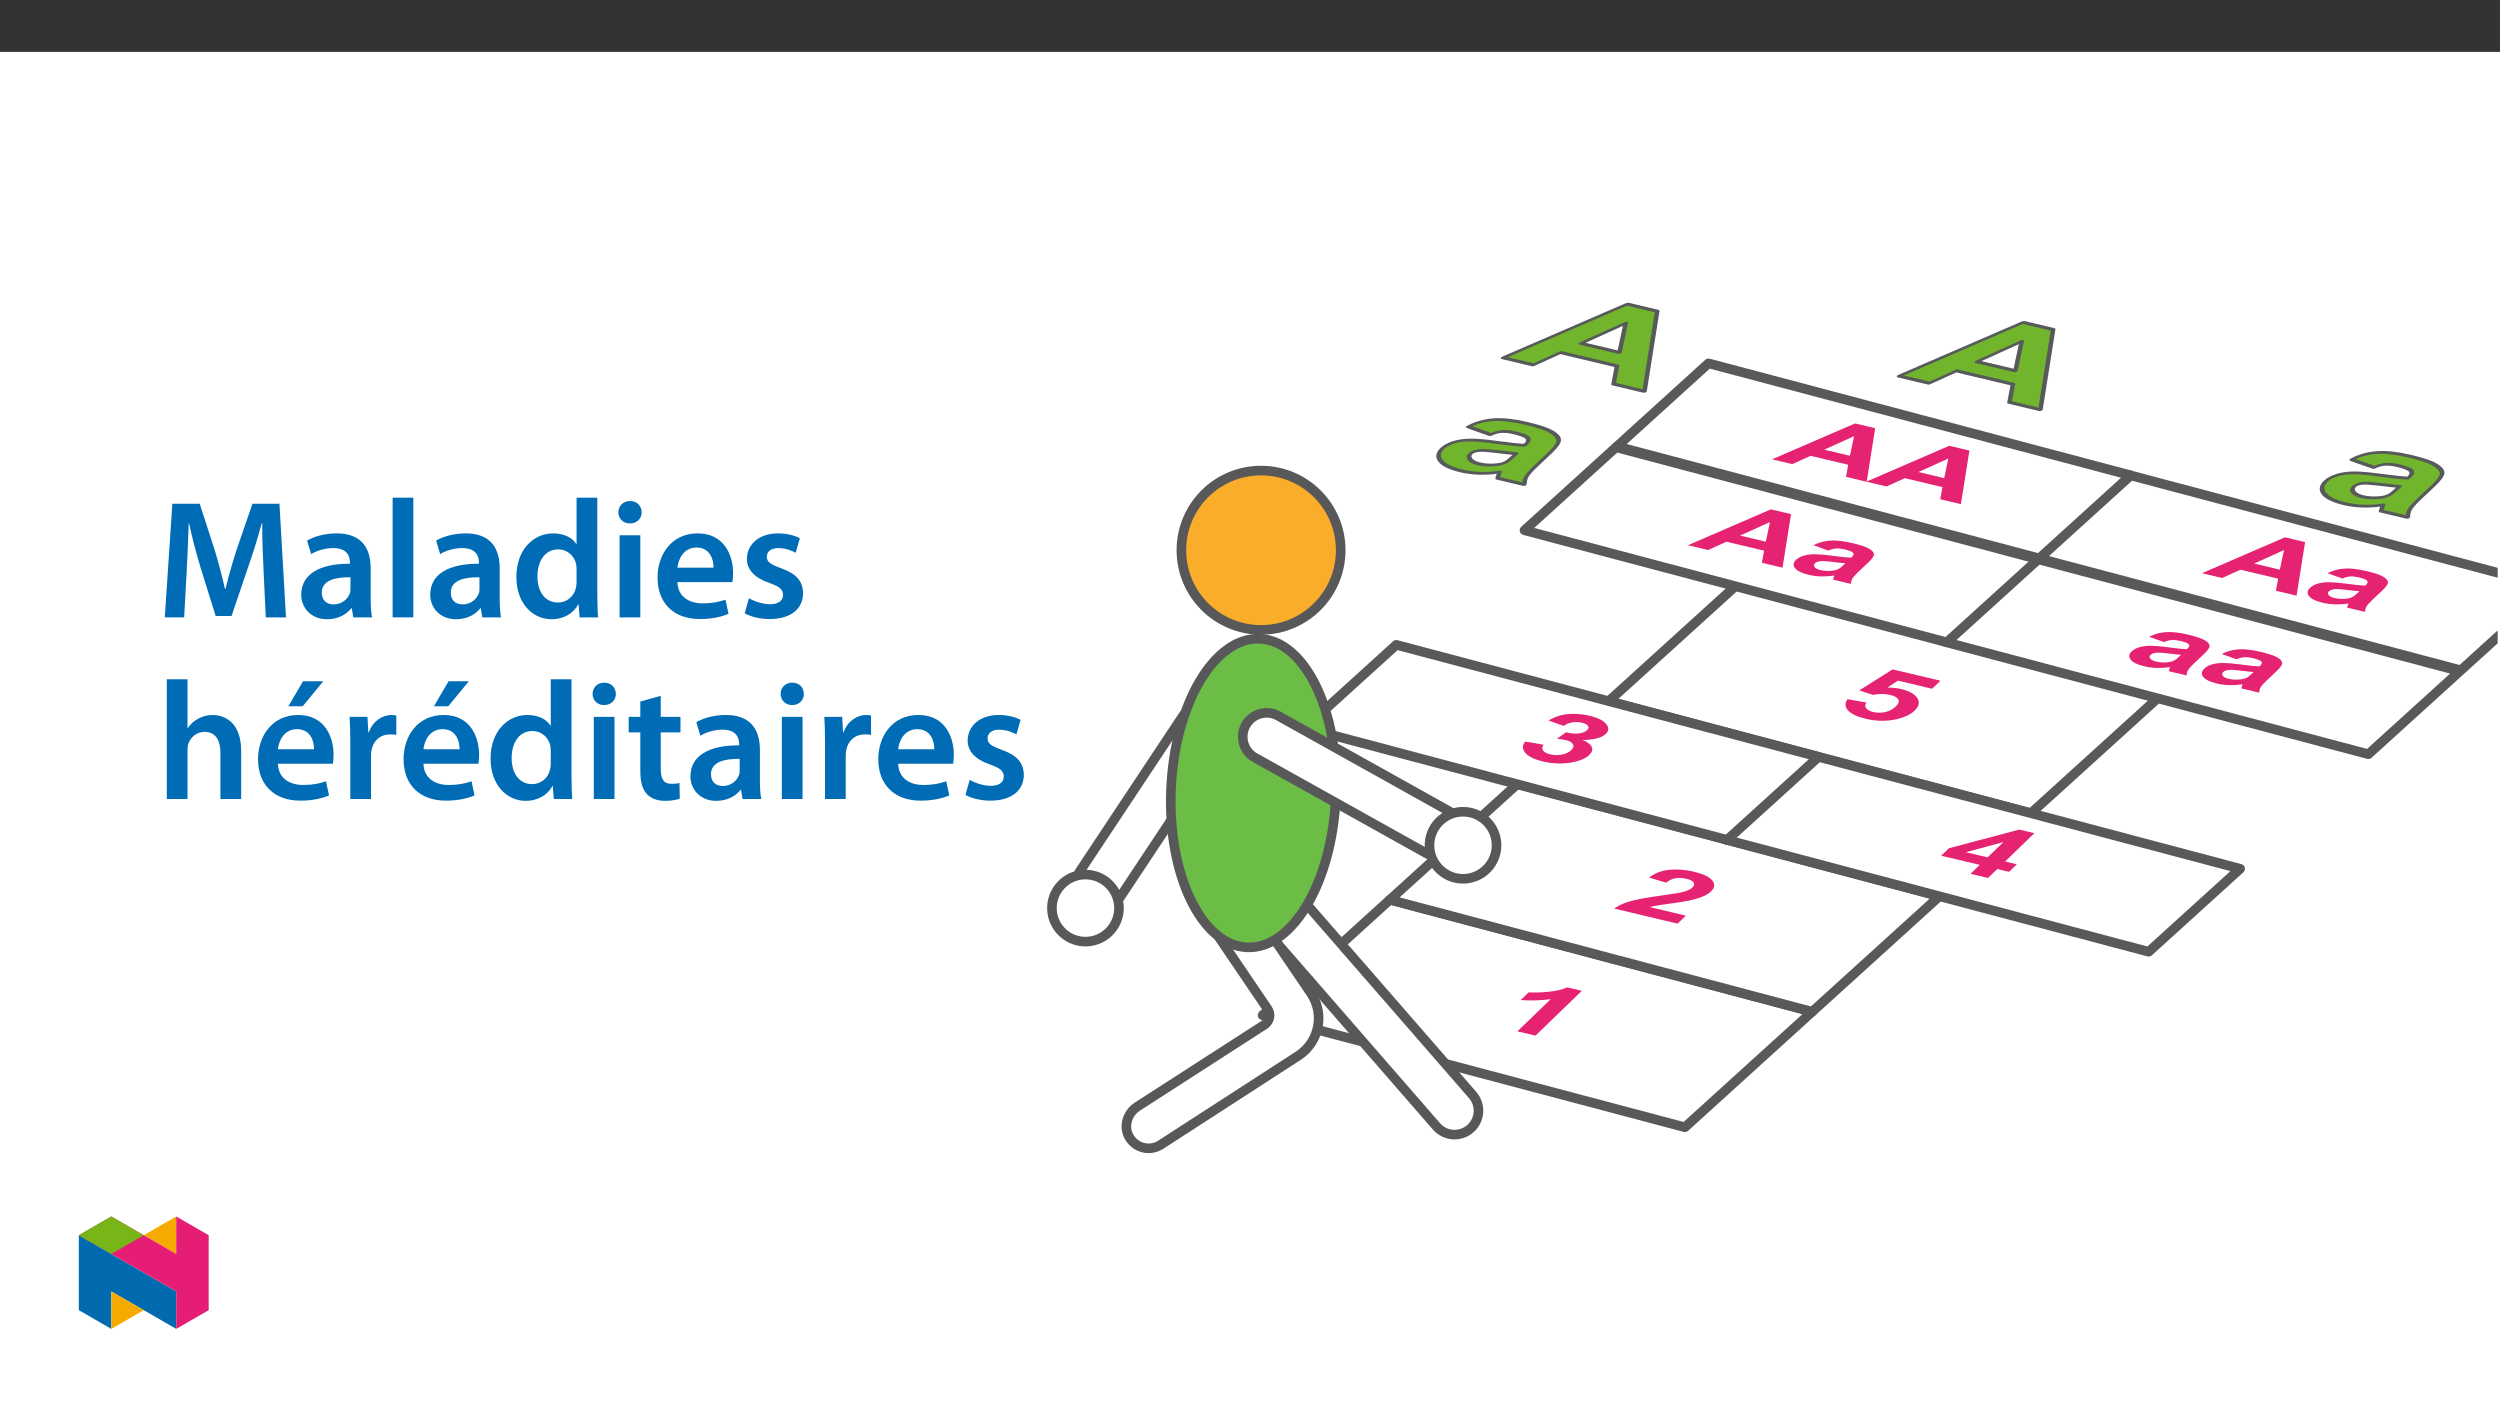 ﻿<?xml version="1.0" encoding="utf-8"?>
<svg xmlns="http://www.w3.org/2000/svg" xmlns:xlink="http://www.w3.org/1999/xlink" viewBox="0 0 960 540" version="1.1">
  <rect x="0" y="0" width="960" height="540" fill="#333333" stroke="none"/>
  <defs>
    <g>
      <symbol overflow="visible" id="glyph0-0">
        <path style="stroke:none;" d="M 6.328 1.5 L 21.812 -13.453 L 47.109 -7.453 L 31.625 7.5 Z M 7.5 1.312 L 31.219 6.938 L 45.938 -7.266 L 22.219 -12.891 Z M 7.5 1.312 " />
      </symbol>
      <symbol overflow="visible" id="glyph0-1">
        <path style="stroke:none;" d="M 19.922 4.719 L 12.969 3.078 L 25.797 -9.297 C 22.098 -8.773 18.25 -8.656 14.25 -8.938 L 17.328 -11.906 C 19.422 -11.758 21.938 -11.828 24.875 -12.109 C 27.82 -12.391 30.227 -12.957 32.094 -13.812 L 37.734 -12.484 Z M 19.922 4.719 " />
      </symbol>
      <symbol overflow="visible" id="glyph0-2">
        <path style="stroke:none;" d="M 28.781 3.016 L 25.609 6.078 L 1.266 0.297 C 2.723 -0.797 4.645 -1.703 7.031 -2.422 C 9.414 -3.141 13.438 -3.891 19.094 -4.672 C 23.633 -5.305 26.516 -5.785 27.734 -6.109 C 29.398 -6.555 30.578 -7.109 31.266 -7.766 C 32.016 -8.504 32.176 -9.164 31.75 -9.75 C 31.332 -10.344 30.395 -10.812 28.938 -11.156 C 27.488 -11.5 26.125 -11.566 24.844 -11.359 C 23.562 -11.148 22.352 -10.582 21.219 -9.656 L 14.641 -11.625 C 16.922 -13.344 19.555 -14.336 22.547 -14.609 C 25.535 -14.879 28.66 -14.629 31.922 -13.859 C 35.492 -13.004 37.832 -11.879 38.938 -10.484 C 40.039 -9.086 39.891 -7.707 38.484 -6.344 C 37.691 -5.582 36.641 -4.922 35.328 -4.359 C 34.016 -3.797 32.328 -3.289 30.266 -2.844 C 28.898 -2.531 26.629 -2.156 23.453 -1.719 C 20.273 -1.289 18.234 -0.988 17.328 -0.812 C 16.43 -0.645 15.648 -0.461 14.984 -0.266 Z M 28.781 3.016 " />
      </symbol>
      <symbol overflow="visible" id="glyph0-3">
        <path style="stroke:none;" d="M 6.625 -4.094 L 13.719 -2.875 C 13.094 -2.02 13.031 -1.266 13.531 -0.609 C 14.039 0.035 14.961 0.516 16.297 0.828 C 17.734 1.172 19.203 1.203 20.703 0.922 C 22.211 0.641 23.422 0.062 24.328 -0.812 C 25.18 -1.633 25.391 -2.398 24.953 -3.109 C 24.516 -3.816 23.613 -4.328 22.25 -4.641 C 21.363 -4.859 20.223 -5.031 18.828 -5.156 L 22.359 -7.656 C 24.203 -7.176 25.828 -7.023 27.234 -7.203 C 28.648 -7.379 29.711 -7.805 30.422 -8.484 C 31.016 -9.055 31.129 -9.598 30.766 -10.109 C 30.398 -10.629 29.617 -11.035 28.422 -11.328 C 27.234 -11.609 26.016 -11.648 24.766 -11.453 C 23.523 -11.266 22.422 -10.816 21.453 -10.109 L 15.609 -12.141 C 17.117 -13.066 18.645 -13.734 20.188 -14.141 C 21.727 -14.555 23.484 -14.75 25.453 -14.719 C 27.422 -14.695 29.406 -14.453 31.406 -13.984 C 34.812 -13.172 37.008 -12.004 38 -10.484 C 38.844 -9.254 38.711 -8.102 37.609 -7.031 C 36.047 -5.531 33.062 -4.742 28.656 -4.672 C 30.52 -3.961 31.691 -3.094 32.172 -2.062 C 32.66 -1.039 32.367 -0.016 31.297 1.016 C 29.734 2.516 27.238 3.52 23.812 4.031 C 20.395 4.539 16.953 4.391 13.484 3.578 C 10.211 2.797 7.961 1.703 6.734 0.297 C 5.504 -1.109 5.469 -2.57 6.625 -4.094 Z M 6.625 -4.094 " />
      </symbol>
      <symbol overflow="visible" id="glyph0-4">
        <path style="stroke:none;" d="M 15.766 3.734 L 19.328 0.297 L 4.5 -3.219 L 7.484 -6.094 L 34.453 -13.25 L 40.297 -11.875 L 29.047 -1 L 33.547 0.078 L 30.547 2.969 L 26.047 1.891 L 22.484 5.328 Z M 22.328 -2.594 L 28.391 -8.453 L 14 -4.562 Z M 22.328 -2.594 " />
      </symbol>
      <symbol overflow="visible" id="glyph0-5">
        <path style="stroke:none;" d="M 6.812 -3.875 L 14.094 -2.578 C 13.508 -1.785 13.477 -1.055 14 -0.391 C 14.531 0.273 15.43 0.758 16.703 1.062 C 18.148 1.406 19.664 1.414 21.25 1.094 C 22.832 0.77 24.203 0.051 25.359 -1.062 C 26.453 -2.113 26.77 -3.02 26.312 -3.781 C 25.863 -4.551 24.836 -5.125 23.234 -5.5 C 21.242 -5.977 19.023 -5.988 16.578 -5.531 L 11.359 -7.25 L 24.141 -15.312 L 42.516 -10.953 L 39.328 -7.875 L 26.219 -10.984 L 22.125 -8.344 C 24.062 -8.332 25.832 -8.141 27.438 -7.766 C 30.52 -7.035 32.582 -5.883 33.625 -4.312 C 34.676 -2.75 34.32 -1.125 32.562 0.562 C 31.102 1.969 28.938 3.023 26.062 3.734 C 22.133 4.68 18.078 4.66 13.891 3.672 C 10.555 2.879 8.273 1.805 7.047 0.453 C 5.828 -0.891 5.75 -2.332 6.812 -3.875 Z M 6.812 -3.875 " />
      </symbol>
      <symbol overflow="visible" id="glyph0-6">
        <path style="stroke:none;" d="M 36.328 8.625 L 28.391 6.734 L 29.25 2.094 L 14.781 -1.344 L 7.75 1.844 L 0 0 L 31.859 -13.781 L 39.594 -11.938 Z M 29.906 -1.359 L 31.5 -8.891 L 20.031 -3.703 Z M 29.906 -1.359 " />
      </symbol>
      <symbol overflow="visible" id="glyph0-7">
        <path style="stroke:none;" d="M 17.75 -6.531 L 12.031 -8.578 C 13.969 -9.598 16.098 -10.191 18.422 -10.359 C 20.742 -10.523 23.609 -10.203 27.016 -9.391 C 30.117 -8.66 32.25 -7.941 33.406 -7.234 C 34.57 -6.535 35.188 -5.844 35.25 -5.156 C 35.312 -4.477 34.609 -3.43 33.141 -2.016 L 29.078 1.812 C 27.953 2.906 27.234 3.734 26.922 4.297 C 26.609 4.867 26.445 5.523 26.438 6.266 L 19.562 4.641 C 19.602 4.379 19.711 4.004 19.891 3.516 C 19.992 3.285 20.051 3.133 20.062 3.062 C 18.312 3.32 16.613 3.43 14.969 3.391 C 13.332 3.348 11.75 3.145 10.219 2.781 C 7.52 2.133 5.754 1.273 4.922 0.203 C 4.098 -0.859 4.234 -1.914 5.328 -2.969 C 6.047 -3.664 7.039 -4.203 8.312 -4.578 C 9.582 -4.953 11.008 -5.133 12.594 -5.125 C 14.176 -5.125 16.289 -4.945 18.938 -4.594 C 22.469 -4.113 24.988 -3.848 26.5 -3.797 L 26.828 -4.125 C 27.484 -4.758 27.617 -5.285 27.234 -5.703 C 26.848 -6.129 25.742 -6.562 23.922 -7 C 22.691 -7.289 21.609 -7.398 20.672 -7.328 C 19.742 -7.266 18.77 -7 17.75 -6.531 Z M 24.281 -1.656 C 23.238 -1.727 21.656 -1.895 19.531 -2.156 C 17.406 -2.426 15.953 -2.539 15.172 -2.5 C 13.93 -2.395 13.07 -2.109 12.594 -1.641 C 12.125 -1.191 12.078 -0.711 12.453 -0.203 C 12.836 0.305 13.594 0.691 14.719 0.953 C 15.957 1.254 17.348 1.348 18.891 1.234 C 20.035 1.129 20.957 0.895 21.656 0.531 C 22.145 0.289 22.789 -0.219 23.594 -1 Z M 24.281 -1.656 " />
      </symbol>
      <symbol overflow="visible" id="glyph1-0">
        <path style="stroke:none;" d="M 9.484 2.25 L 32.453 -19.922 L 70.406 -10.922 L 47.438 11.25 Z M 11.25 1.984 L 46.828 10.422 L 68.641 -10.656 L 33.062 -19.094 Z M 11.25 1.984 " />
      </symbol>
      <symbol overflow="visible" id="glyph1-1">
        <path style="stroke:none;" d="M 26.484 -9.641 L 17.859 -12.703 C 20.742 -14.211 23.926 -15.086 27.406 -15.328 C 30.895 -15.566 35.195 -15.082 40.312 -13.875 C 44.957 -12.77 48.148 -11.688 49.891 -10.625 C 51.641 -9.57 52.566 -8.539 52.672 -7.531 C 52.773 -6.531 51.734 -4.973 49.547 -2.859 L 43.547 2.797 C 41.867 4.41 40.797 5.641 40.328 6.484 C 39.867 7.336 39.645 8.312 39.656 9.406 L 29.359 6.969 C 29.422 6.57 29.586 6.008 29.859 5.281 C 29.973 4.945 30.035 4.727 30.047 4.625 C 27.441 5.008 24.914 5.16 22.469 5.078 C 20.031 5.004 17.66 4.695 15.359 4.156 C 11.316 3.188 8.656 1.91 7.375 0.328 C 6.102 -1.242 6.281 -2.816 7.906 -4.391 C 8.988 -5.43 10.484 -6.227 12.391 -6.781 C 14.297 -7.332 16.426 -7.598 18.781 -7.578 C 21.145 -7.566 24.301 -7.297 28.25 -6.766 C 33.551 -6.047 37.336 -5.645 39.609 -5.562 L 40.109 -6.047 C 41.078 -6.984 41.27 -7.766 40.688 -8.391 C 40.113 -9.023 38.453 -9.664 35.703 -10.312 C 33.848 -10.75 32.227 -10.922 30.844 -10.828 C 29.457 -10.734 28.004 -10.336 26.484 -9.641 Z M 36.312 -2.391 C 34.758 -2.492 32.391 -2.742 29.203 -3.141 C 26.023 -3.547 23.844 -3.719 22.656 -3.656 C 20.832 -3.52 19.566 -3.109 18.859 -2.422 C 18.141 -1.734 18.066 -1.008 18.641 -0.25 C 19.211 0.5 20.336 1.07 22.016 1.469 C 23.891 1.914 25.984 2.055 28.297 1.891 C 30.016 1.742 31.395 1.398 32.438 0.859 C 33.145 0.504 34.102 -0.254 35.312 -1.422 Z M 36.312 -2.391 " />
      </symbol>
      <symbol overflow="visible" id="glyph1-2">
        <path style="stroke:none;" d="M 54.516 12.938 L 42.578 10.094 L 43.812 3.203 L 22.078 -1.938 L 11.625 2.766 L 0 0 L 47.469 -20.375 L 59.078 -17.625 Z M 44.719 -1.906 L 47 -13.109 L 29.891 -5.422 Z M 44.719 -1.906 " />
      </symbol>
      <symbol overflow="visible" id="glyph2-0">
        <path style="stroke:none;" d="M 0 0 L 32.375 0 L 32.375 -45.328 L 0 -45.328 Z M 16.188 -25.578 L 5.188 -42.094 L 27.188 -42.094 Z M 18.125 -22.656 L 29.141 -39.172 L 29.141 -6.156 Z M 5.188 -3.234 L 16.188 -19.75 L 27.188 -3.234 Z M 3.234 -39.172 L 14.25 -22.656 L 3.234 -6.156 Z M 3.234 -39.172 " />
      </symbol>
      <symbol overflow="visible" id="glyph2-1">
        <path style="stroke:none;" d="M 42.281 0 L 50.047 0 L 47.531 -43.641 L 37.172 -43.641 L 31.141 -26.156 C 29.469 -21.047 27.969 -15.672 26.812 -10.938 L 26.609 -10.938 C 25.516 -15.797 24.156 -20.984 22.594 -26.094 L 16.906 -43.641 L 6.406 -43.641 L 3.5 0 L 10.938 0 L 11.906 -17.547 C 12.234 -23.5 12.5 -30.438 12.688 -36.125 L 12.828 -36.125 C 13.984 -30.688 15.547 -24.734 17.219 -19.172 L 23.047 -0.516 L 29.141 -0.516 L 35.547 -19.422 C 37.484 -24.922 39.297 -30.828 40.734 -36.125 L 40.922 -36.125 C 40.859 -30.234 41.188 -23.438 41.438 -17.812 Z M 42.281 0 " />
      </symbol>
      <symbol overflow="visible" id="glyph2-2">
        <path style="stroke:none;" d="M 28.75 -18.906 C 28.75 -25.828 25.828 -32.25 15.734 -32.25 C 10.75 -32.25 6.672 -30.891 4.344 -29.469 L 5.891 -24.281 C 8.031 -25.641 11.266 -26.609 14.375 -26.609 C 19.938 -26.609 20.781 -23.188 20.781 -21.109 L 20.781 -20.594 C 9.125 -20.656 2.078 -16.578 2.078 -8.672 C 2.078 -3.891 5.641 0.719 11.984 0.719 C 16.125 0.719 19.422 -1.031 21.297 -3.5 L 21.5 -3.5 L 22.078 0 L 29.266 0 C 28.875 -1.938 28.75 -4.734 28.75 -7.578 Z M 20.984 -11.078 C 20.984 -10.484 20.984 -9.906 20.781 -9.328 C 20 -7.062 17.734 -4.984 14.5 -4.984 C 11.984 -4.984 9.969 -6.406 9.969 -9.516 C 9.969 -14.312 15.344 -15.469 20.984 -15.406 Z M 20.984 -11.078 " />
      </symbol>
      <symbol overflow="visible" id="glyph2-3">
        <path style="stroke:none;" d="M 4.281 0 L 12.234 0 L 12.234 -45.969 L 4.281 -45.969 Z M 4.281 0 " />
      </symbol>
      <symbol overflow="visible" id="glyph2-4">
        <path style="stroke:none;" d="M 25.375 -45.969 L 25.375 -28.172 L 25.25 -28.172 C 23.828 -30.5 20.719 -32.25 16.375 -32.25 C 8.812 -32.25 2.203 -25.969 2.266 -15.406 C 2.266 -5.703 8.219 0.719 15.797 0.719 C 20.328 0.719 24.156 -1.484 26.031 -4.984 L 26.156 -4.984 L 26.547 0 L 33.609 0 C 33.469 -2.141 33.344 -5.641 33.344 -8.875 L 33.344 -45.969 Z M 25.375 -13.656 C 25.375 -12.828 25.312 -12.047 25.125 -11.328 C 24.344 -7.906 21.5 -5.703 18.266 -5.703 C 13.203 -5.703 10.359 -9.906 10.359 -15.734 C 10.359 -21.562 13.203 -26.094 18.328 -26.094 C 21.953 -26.094 24.469 -23.562 25.188 -20.531 C 25.312 -19.875 25.375 -19.031 25.375 -18.391 Z M 25.375 -13.656 " />
      </symbol>
      <symbol overflow="visible" id="glyph2-5">
        <path style="stroke:none;" d="M 12.234 0 L 12.234 -31.531 L 4.281 -31.531 L 4.281 0 Z M 8.281 -44.672 C 5.641 -44.672 3.812 -42.797 3.812 -40.344 C 3.812 -38.016 5.562 -36.062 8.219 -36.062 C 11 -36.062 12.75 -38.016 12.75 -40.344 C 12.688 -42.797 11 -44.672 8.281 -44.672 Z M 8.281 -44.672 " />
      </symbol>
      <symbol overflow="visible" id="glyph2-6">
        <path style="stroke:none;" d="M 31.016 -13.531 C 31.141 -14.25 31.281 -15.406 31.281 -16.906 C 31.281 -23.828 27.906 -32.25 17.672 -32.25 C 7.578 -32.25 2.266 -24.016 2.266 -15.281 C 2.266 -5.641 8.281 0.641 18.516 0.641 C 23.047 0.641 26.812 -0.188 29.531 -1.359 L 28.359 -6.797 C 25.906 -5.953 23.312 -5.375 19.625 -5.375 C 14.5 -5.375 10.094 -7.828 9.906 -13.531 Z M 9.906 -19.094 C 10.234 -22.344 12.297 -26.812 17.219 -26.812 C 22.531 -26.812 23.828 -22.016 23.766 -19.094 Z M 9.906 -19.094 " />
      </symbol>
      <symbol overflow="visible" id="glyph2-7">
        <path style="stroke:none;" d="M 2.328 -1.547 C 4.656 -0.266 8.094 0.641 11.906 0.641 C 20.266 0.641 24.734 -3.5 24.734 -9.266 C 24.672 -13.922 22.078 -16.828 16.312 -18.844 C 12.297 -20.328 10.812 -21.234 10.812 -23.25 C 10.812 -25.188 12.375 -26.609 15.219 -26.609 C 18 -26.609 20.594 -25.578 21.891 -24.797 L 23.5 -30.375 C 21.625 -31.406 18.578 -32.25 15.094 -32.25 C 7.766 -32.25 3.172 -27.969 3.172 -22.406 C 3.172 -18.641 5.703 -15.281 11.844 -13.203 C 15.734 -11.781 17.031 -10.75 17.031 -8.609 C 17.031 -6.547 15.469 -5.047 11.984 -5.047 C 9.125 -5.047 5.703 -6.281 3.953 -7.375 Z M 2.328 -1.547 " />
      </symbol>
      <symbol overflow="visible" id="glyph2-8">
        <path style="stroke:none;" d="M 4.281 0 L 12.234 0 L 12.234 -18.906 C 12.234 -19.75 12.297 -20.594 12.562 -21.297 C 13.469 -23.703 15.672 -25.766 18.781 -25.766 C 23.188 -25.766 24.859 -22.281 24.859 -17.734 L 24.859 0 L 32.828 0 L 32.828 -18.578 C 32.828 -28.688 27.188 -32.25 21.828 -32.25 C 19.812 -32.25 17.938 -31.734 16.312 -30.828 C 14.703 -29.984 13.344 -28.75 12.375 -27.266 L 12.234 -27.266 L 12.234 -45.969 L 4.281 -45.969 Z M 4.281 0 " />
      </symbol>
      <symbol overflow="visible" id="glyph2-9">
        <path style="stroke:none;" d="M 31.016 -13.531 C 31.141 -14.25 31.281 -15.406 31.281 -16.906 C 31.281 -23.828 27.906 -32.25 17.672 -32.25 C 7.578 -32.25 2.266 -24.016 2.266 -15.281 C 2.266 -5.641 8.281 0.641 18.516 0.641 C 23.047 0.641 26.812 -0.188 29.531 -1.359 L 28.359 -6.797 C 25.906 -5.953 23.312 -5.375 19.625 -5.375 C 14.5 -5.375 10.094 -7.828 9.906 -13.531 Z M 9.906 -19.094 C 10.234 -22.344 12.297 -26.812 17.219 -26.812 C 22.531 -26.812 23.828 -22.016 23.766 -19.094 Z M 19.547 -45.203 L 13.922 -35.609 L 19.422 -35.609 L 27.328 -45.203 Z M 19.547 -45.203 " />
      </symbol>
      <symbol overflow="visible" id="glyph2-10">
        <path style="stroke:none;" d="M 4.281 0 L 12.234 0 L 12.234 -16.375 C 12.234 -17.219 12.297 -18.062 12.438 -18.781 C 13.141 -22.406 15.797 -24.797 19.547 -24.797 C 20.531 -24.797 21.234 -24.734 21.953 -24.609 L 21.953 -32.047 C 21.297 -32.188 20.844 -32.25 20.078 -32.25 C 16.641 -32.25 12.953 -29.984 11.391 -25.578 L 11.203 -25.578 L 10.875 -31.531 L 4.016 -31.531 C 4.203 -28.75 4.281 -25.641 4.281 -21.375 Z M 4.281 0 " />
      </symbol>
      <symbol overflow="visible" id="glyph2-11">
        <path style="stroke:none;" d="M 5.562 -37.422 L 5.562 -31.531 L 1.094 -31.531 L 1.094 -25.578 L 5.562 -25.578 L 5.562 -10.75 C 5.562 -6.609 6.344 -3.688 8.094 -1.875 C 9.578 -0.266 11.984 0.719 14.953 0.719 C 17.422 0.719 19.547 0.328 20.719 -0.125 L 20.594 -6.156 C 19.688 -5.891 18.906 -5.828 17.484 -5.828 C 14.438 -5.828 13.406 -7.766 13.406 -11.656 L 13.406 -25.578 L 20.984 -25.578 L 20.984 -31.531 L 13.406 -31.531 L 13.406 -39.625 Z M 5.562 -37.422 " />
      </symbol>
    </g>
    <clipPath id="clip1">
      <path d="M 782 182 L 959.102 182 L 959.102 258 L 782 258 Z M 782 182 " />
    </clipPath>
    <clipPath id="clip2">
      <path d="M 780 180 L 959.102 180 L 959.102 260 L 780 260 Z M 780 180 " />
    </clipPath>
    <clipPath id="clip3">
      <rect width="59" height="37" />
    </clipPath>
    <g id="surface7" clip-path="url(#clip3)">
      <g style="fill:rgb(90.199%,13.3%,44.699%);fill-opacity:1;">
        <use xlink:href="#glyph0-1" x="9.702" y="20.961" />
      </g>
    </g>
    <clipPath id="clip4">
      <rect width="59" height="37" />
    </clipPath>
    <g id="surface10" clip-path="url(#clip4)">
      <g style="fill:rgb(90.199%,13.3%,44.699%);fill-opacity:1;">
        <use xlink:href="#glyph0-2" x="9.588" y="20.601" />
      </g>
    </g>
    <clipPath id="clip5">
      <rect width="60" height="37" />
    </clipPath>
    <g id="surface13" clip-path="url(#clip5)">
      <g style="fill:rgb(90.199%,13.3%,44.699%);fill-opacity:1;">
        <use xlink:href="#glyph0-3" x="10.034" y="20.845" />
      </g>
    </g>
    <clipPath id="clip6">
      <rect width="59" height="37" />
    </clipPath>
    <g id="surface16" clip-path="url(#clip6)">
      <g style="fill:rgb(90.199%,13.3%,44.699%);fill-opacity:1;">
        <use xlink:href="#glyph0-4" x="9.912" y="20.815" />
      </g>
    </g>
    <clipPath id="clip7">
      <rect width="59" height="37" />
    </clipPath>
    <g id="surface19" clip-path="url(#clip7)">
      <g style="fill:rgb(90.199%,13.3%,44.699%);fill-opacity:1;">
        <use xlink:href="#glyph0-5" x="9.612" y="21.356" />
      </g>
    </g>
    <clipPath id="clip8">
      <rect width="96" height="45" />
    </clipPath>
    <g id="surface22" clip-path="url(#clip8)">
      <g style="fill:rgb(90.199%,13.3%,44.699%);fill-opacity:1;">
        <use xlink:href="#glyph0-6" x="10.16" y="20.368" />
        <use xlink:href="#glyph0-7" x="46.344" y="28.951" />
      </g>
    </g>
    <clipPath id="clip9">
      <rect width="89" height="56" />
    </clipPath>
    <g id="surface25" clip-path="url(#clip9)">
      <g style="fill:rgb(43.9%,70.999%,17.299%);fill-opacity:1;">
        <use xlink:href="#glyph1-1" x="14.863" y="31.683" />
      </g>
    </g>
    <clipPath id="clip10">
      <rect width="91" height="56" />
    </clipPath>
    <g id="surface28" clip-path="url(#clip10)">
      <path style="fill:none;stroke-width:1.926;stroke-linecap:round;stroke-linejoin:round;stroke:rgb(34.499%,34.9%,35.699%);stroke-opacity:1;stroke-miterlimit:4;" d="M 0.003 0.002 C 1.389 -0.65 3.325 -0.97 5.803 -0.97 C 9.476 -0.97 11.97 -0.593 13.292 0.166 C 14.618 0.924 15.277 2.19 15.275 3.963 L 15.277 4.888 C 12.764 5.591 8.249 6.349 1.738 7.16 C -3.093 7.773 -6.785 8.493 -9.347 9.315 C -11.914 10.138 -13.904 11.321 -15.327 12.868 C -16.749 14.414 -17.459 16.179 -17.461 18.15 C -17.458 21.134 -15.893 23.606 -12.773 25.555 C -9.648 27.509 -5.373 28.485 0.047 28.485 C 3.123 28.485 6.02 28.103 8.728 27.335 C 11.439 26.567 13.99 25.418 16.367 23.878 C 16.469 24.057 16.629 24.416 16.861 24.964 C 17.391 26.17 17.838 27.08 18.203 27.694 L 31.993 27.699 C 30.766 26.026 29.932 24.465 29.49 23.009 C 29.04 21.549 28.819 19.284 28.819 16.211 L 28.964 5.413 C 28.965 1.399 28.348 -1.359 27.104 -2.865 C 25.868 -4.366 23.721 -5.608 20.681 -6.583 C 17.64 -7.558 13.011 -8.048 6.792 -8.048 C -0.049 -8.046 -5.208 -7.236 -8.682 -5.611 C -12.152 -3.988 -14.598 -1.484 -16.021 1.893 L -3.37 3.41 C -2.518 1.781 -1.387 0.648 0.003 0.002 Z M 15.275 12.756 C 15.275 14.969 15.094 16.471 14.728 17.261 C 14.202 18.473 13.091 19.489 11.411 20.326 C 9.127 21.424 6.729 21.971 4.213 21.969 C 1.969 21.972 0.115 21.5 -1.339 20.557 C -2.792 19.613 -3.519 18.495 -3.521 17.194 C -3.523 15.878 -2.612 14.796 -0.793 13.942 C 0.396 13.414 2.926 12.875 6.796 12.324 C 10.666 11.781 13.489 11.306 15.275 10.911 Z M 15.275 12.756 " transform="matrix(0.744,0.177,-0.55,0.531,46.799,20.69)" />
    </g>
    <clipPath id="clip11">
      <rect width="88" height="55" />
    </clipPath>
    <g id="surface31" clip-path="url(#clip11)">
      <g style="fill:rgb(43.9%,70.999%,17.299%);fill-opacity:1;">
        <use xlink:href="#glyph1-1" x="14.091" y="31.284" />
      </g>
    </g>
    <clipPath id="clip12">
      <path d="M 869 157 L 959.102 157 L 959.102 214 L 869 214 Z M 869 157 " />
    </clipPath>
    <clipPath id="clip13">
      <rect width="91" height="57" />
    </clipPath>
    <g id="surface34" clip-path="url(#clip13)">
      <path style="fill:none;stroke-width:1.926;stroke-linecap:round;stroke-linejoin:round;stroke:rgb(34.499%,34.9%,35.699%);stroke-opacity:1;stroke-miterlimit:4;" d="M -0.002 -0.002 C 1.389 -0.648 3.321 -0.974 5.806 -0.969 C 9.476 -0.968 11.969 -0.591 13.295 0.167 C 14.613 0.92 15.276 2.192 15.275 3.965 L 15.277 4.89 C 12.768 5.592 8.253 6.35 1.738 7.162 C -3.094 7.775 -6.786 8.495 -9.348 9.316 C -11.914 10.14 -13.904 11.323 -15.327 12.87 C -16.75 14.416 -17.46 16.174 -17.461 18.152 C -17.459 21.136 -15.897 23.602 -12.773 25.556 C -9.649 27.511 -5.374 28.487 0.051 28.485 C 3.122 28.487 6.02 28.105 8.731 27.336 C 11.439 26.569 13.985 25.414 16.367 23.88 C 16.464 24.053 16.633 24.416 16.864 24.964 C 17.394 26.17 17.837 27.082 18.202 27.696 L 31.992 27.694 C 30.766 26.028 29.936 24.466 29.485 23.005 C 29.044 21.549 28.814 19.28 28.818 16.213 L 28.967 5.414 C 28.965 1.4 28.347 -1.357 27.107 -2.864 C 25.867 -4.364 23.725 -5.608 20.684 -6.582 C 17.644 -7.557 13.01 -8.046 6.796 -8.047 C -0.05 -8.044 -5.208 -7.234 -8.678 -5.611 C -12.152 -3.986 -14.603 -1.488 -16.022 1.895 L -3.375 3.406 C -2.514 1.781 -1.388 0.65 -0.002 -0.002 Z M 15.275 12.751 C 15.274 14.971 15.093 16.473 14.732 17.262 C 14.201 18.467 13.094 19.49 11.407 20.322 C 9.126 21.419 6.732 21.971 4.217 21.969 C 1.965 21.968 0.118 21.5 -1.335 20.557 C -2.797 19.609 -3.524 18.491 -3.522 17.196 C -3.523 15.88 -2.608 14.797 -0.794 13.937 C 0.4 13.415 2.925 12.877 6.795 12.326 C 10.661 11.777 13.493 11.306 15.275 10.913 Z M 15.275 12.751 " transform="matrix(0.744,0.177,-0.55,0.531,47.027,21.29)" />
    </g>
    <clipPath id="clip14">
      <rect width="101" height="58" />
    </clipPath>
    <g id="surface37" clip-path="url(#clip14)">
      <g style="fill:rgb(43.9%,70.999%,17.299%);fill-opacity:1;">
        <use xlink:href="#glyph1-2" x="14.176" y="31.404" />
      </g>
    </g>
    <clipPath id="clip15">
      <rect width="105" height="60" />
    </clipPath>
    <g id="surface40" clip-path="url(#clip15)">
      <path style="fill:none;stroke-width:1.926;stroke-linecap:round;stroke-linejoin:round;stroke:rgb(34.499%,34.9%,35.699%);stroke-opacity:1;stroke-miterlimit:4;" d="M 0.001 0.003 L -15.524 0.001 L -43.849 48.249 L -28.273 48.249 L -22.27 37.291 L 6.795 37.294 L 13.143 48.249 L 29.113 48.251 Z M -17.756 29.16 L -7.935 11.257 L 2.083 29.162 Z M -17.756 29.16 " transform="matrix(0.744,0.177,-0.55,0.531,75.372,14.51)" />
    </g>
    <clipPath id="clip16">
      <rect width="101" height="58" />
    </clipPath>
    <g id="surface43" clip-path="url(#clip16)">
      <g style="fill:rgb(43.9%,70.999%,17.299%);fill-opacity:1;">
        <use xlink:href="#glyph1-2" x="14.212" y="31.433" />
      </g>
    </g>
    <clipPath id="clip17">
      <rect width="105" height="60" />
    </clipPath>
    <g id="surface46" clip-path="url(#clip17)">
      <path style="fill:none;stroke-width:1.926;stroke-linecap:round;stroke-linejoin:round;stroke:rgb(34.499%,34.9%,35.699%);stroke-opacity:1;stroke-miterlimit:4;" d="M -0.002 0 L -15.527 -0.002 L -43.848 48.252 L -28.272 48.252 L -22.273 37.289 L 6.796 37.29 L 13.144 48.252 L 29.115 48.254 Z M -17.755 29.163 L -7.938 11.254 L 2.08 29.159 Z M -17.755 29.163 " transform="matrix(0.744,0.177,-0.55,0.531,75.408,14.539)" />
    </g>
    <clipPath id="clip18">
      <rect width="95" height="46" />
    </clipPath>
    <g id="surface49" clip-path="url(#clip18)">
      <g style="fill:rgb(90.199%,13.3%,44.699%);fill-opacity:1;">
        <use xlink:href="#glyph0-6" x="9.558" y="21.108" />
        <use xlink:href="#glyph0-7" x="45.741" y="29.691" />
      </g>
    </g>
    <clipPath id="clip19">
      <rect width="88" height="44" />
    </clipPath>
    <g id="surface52" clip-path="url(#clip19)">
      <g style="fill:rgb(90.199%,13.3%,44.699%);fill-opacity:1;">
        <use xlink:href="#glyph0-7" x="10.246" y="21.099" />
        <use xlink:href="#glyph0-7" x="38.11" y="27.709" />
      </g>
    </g>
    <clipPath id="clip20">
      <rect width="103" height="47" />
    </clipPath>
    <g id="surface51" clip-path="url(#clip20)">
      <g style="fill:rgb(90.199%,13.3%,44.699%);fill-opacity:1;">
        <use xlink:href="#glyph0-6" x="9.473" y="20.377" />
        <use xlink:href="#glyph0-6" x="45.657" y="28.96" />
      </g>
    </g>
    <clipPath id="clip21">
      <path d="M 408 263 L 620 263 L 620 455.938 L 408 455.938 Z M 408 263 " />
    </clipPath>
    <clipPath id="clip22">
      <path d="M 380 279 L 559 279 L 559 455.938 L 380 455.938 Z M 380 279 " />
    </clipPath>
    <clipPath id="clip23">
      <path d="M 30.277 474 L 68 474 L 68 510.301 L 30.277 510.301 Z M 30.277 474 " />
    </clipPath>
    <clipPath id="clip24">
      <path d="M 42 495 L 56 495 L 56 510.301 L 42 510.301 Z M 42 495 " />
    </clipPath>
    <clipPath id="clip25">
      <path d="M 55 467.125 L 68 467.125 L 68 482 L 55 482 Z M 55 467.125 " />
    </clipPath>
    <clipPath id="clip26">
      <path d="M 30.277 467.125 L 80.133 467.125 L 80.133 510.301 L 30.277 510.301 Z M 30.277 467.125 " />
    </clipPath>
    <clipPath id="clip27">
      <path d="M 30.277 467.125 L 56 467.125 L 56 482 L 30.277 482 Z M 30.277 467.125 " />
    </clipPath>
  </defs>
  <g id="surface1">
    <path style=" stroke:none;fill-rule:nonzero;fill:rgb(100%,100%,100%);fill-opacity:1;" d="M 0 559.926 L 960 559.926 L 960 19.926 L 0 19.926 Z M 0 559.926 " />
    <path style="fill-rule:nonzero;fill:rgb(100%,100%,100%);fill-opacity:1;stroke-width:4.815;stroke-linecap:round;stroke-linejoin:round;stroke:rgb(34.499%,34.9%,35.699%);stroke-opacity:1;stroke-miterlimit:4;" d="M -0.001 -0.002 L -211.975 56.222 L -148.071 114.208 L 63.903 57.984 Z M -0.001 -0.002 " transform="matrix(0.765,0,0,-0.765,646.993,432.865)" />
    <path style="fill-rule:nonzero;fill:rgb(100%,100%,100%);fill-opacity:1;stroke-width:4.815;stroke-linecap:round;stroke-linejoin:round;stroke:rgb(34.499%,34.9%,35.699%);stroke-opacity:1;stroke-miterlimit:4;" d="M -0 -0.002 L -211.974 56.222 L -148.07 114.208 L 63.904 57.989 Z M -0 -0.002 " transform="matrix(0.765,0,0,-0.765,695.879,388.506)" />
    <path style="fill-rule:nonzero;fill:rgb(100%,100%,100%);fill-opacity:1;stroke-width:4.815;stroke-linecap:round;stroke-linejoin:round;stroke:rgb(34.499%,34.9%,35.699%);stroke-opacity:1;stroke-miterlimit:4;" d="M -0.002 -0 L -211.976 56.224 L -148.072 114.21 L 63.903 57.986 Z M -0.002 -0 " transform="matrix(0.765,0,0,-0.765,779.904,312.261)" />
    <path style="fill-rule:nonzero;fill:rgb(100%,100%,100%);fill-opacity:1;stroke-width:4.815;stroke-linecap:round;stroke-linejoin:round;stroke:rgb(34.499%,34.9%,35.699%);stroke-opacity:1;stroke-miterlimit:4;" d="M -0.002 0.001 L -211.976 56.22 L -166.041 97.897 L 45.933 41.678 Z M -0.002 0.001 " transform="matrix(0.765,0,0,-0.765,825.08,365.481)" />
    <path style="fill-rule:nonzero;fill:rgb(100%,100%,100%);fill-opacity:1;stroke-width:4.815;stroke-linecap:round;stroke-linejoin:round;stroke:rgb(34.499%,34.9%,35.699%);stroke-opacity:1;stroke-miterlimit:4;" d="M -0.002 -0.001 L -211.976 56.224 L -166.041 97.901 L 45.933 41.681 Z M -0.002 -0.001 " transform="matrix(0.765,0,0,-0.765,663.201,322.511)" />
    <path style="fill-rule:nonzero;fill:rgb(100%,100%,100%);fill-opacity:1;stroke-width:4.815;stroke-linecap:round;stroke-linejoin:round;stroke:rgb(34.499%,34.9%,35.699%);stroke-opacity:1;stroke-miterlimit:4;" d="M 0.001 -0.002 L -211.973 56.222 L -166.042 97.899 L 45.932 41.68 Z M 0.001 -0.002 " transform="matrix(0.765,0,0,-0.765,909.44,289.619)" />
    <path style="fill-rule:nonzero;fill:rgb(100%,100%,100%);fill-opacity:1;stroke-width:4.815;stroke-linecap:round;stroke-linejoin:round;stroke:rgb(34.499%,34.9%,35.699%);stroke-opacity:1;stroke-miterlimit:4;" d="M 0 0 L -211.974 56.225 L -166.043 97.901 L 45.931 41.677 Z M 0 0 " transform="matrix(0.765,0,0,-0.765,747.562,246.648)" />
    <g clip-path="url(#clip1)" clip-rule="nonzero">
      <path style=" stroke:none;fill-rule:nonzero;fill:rgb(100%,100%,100%);fill-opacity:1;" d="M 782.801 214.379 L 944.961 257.387 L 962.504 241.473 L 962.504 220.84 L 817.938 182.496 Z M 782.801 214.379 " />
    </g>
    <g clip-path="url(#clip2)" clip-rule="nonzero">
      <path style="fill:none;stroke-width:4.815;stroke-linecap:round;stroke-linejoin:round;stroke:rgb(34.499%,34.9%,35.699%);stroke-opacity:1;stroke-miterlimit:4;" d="M 0.001 0.002 L -211.974 56.221 L -166.043 97.898 L 45.931 41.679 Z M 0.001 0.002 " transform="matrix(0.765,0,0,-0.765,944.961,257.388)" />
    </g>
    <path style="fill-rule:nonzero;fill:rgb(100%,100%,100%);fill-opacity:1;stroke-width:4.815;stroke-linecap:round;stroke-linejoin:round;stroke:rgb(34.499%,34.9%,35.699%);stroke-opacity:1;stroke-miterlimit:4;" d="M 0 0 L -211.974 56.22 L -166.043 97.902 L 45.931 41.677 Z M 0 0 " transform="matrix(0.765,0,0,-0.765,783.082,214.418)" />
    <use xlink:href="#surface7" transform="matrix(1,0,0,1,560,372)" />
    <use xlink:href="#surface10" transform="matrix(1,0,0,1,609,328)" />
    <use xlink:href="#surface13" transform="matrix(1,0,0,1,569,268)" />
    <use xlink:href="#surface16" transform="matrix(1,0,0,1,731,311)" />
    <use xlink:href="#surface19" transform="matrix(1,0,0,1,693,251)" />
    <use xlink:href="#surface22" transform="matrix(1,0,0,1,638,189)" />
    <use xlink:href="#surface25" transform="matrix(1,0,0,1,531,145)" />
    <use xlink:href="#surface28" transform="matrix(1,0,0,1,530,145)" />
    <use xlink:href="#surface31" transform="matrix(1,0,0,1,871,158)" />
    <g clip-path="url(#clip12)" clip-rule="nonzero">
      <use xlink:href="#surface34" transform="matrix(1,0,0,1,869,157)" />
    </g>
    <use xlink:href="#surface37" transform="matrix(1,0,0,1,563,106)" />
    <use xlink:href="#surface40" transform="matrix(1,0,0,1,561,105)" />
    <use xlink:href="#surface43" transform="matrix(1,0,0,1,715,113)" />
    <use xlink:href="#surface46" transform="matrix(1,0,0,1,713,112)" />
    <use xlink:href="#surface49" transform="matrix(1,0,0,1,836,199)" />
    <use xlink:href="#surface52" transform="matrix(1,0,0,1,803,232)" />
    <use xlink:href="#surface51" transform="matrix(1,0,0,1,671,156)" />
    <path style=" stroke:none;fill-rule:nonzero;fill:rgb(100%,100%,100%);fill-opacity:1;" d="M 477.219 319.051 C 473.891 315.219 468.09 314.809 464.254 318.133 C 460.422 321.461 460.012 327.262 463.34 331.098 C 463.344 331.102 463.352 331.109 463.355 331.113 L 502.086 375.625 C 502.559 376.062 502.988 376.555 503.355 377.082 L 551.613 432.539 C 554.945 436.367 560.75 436.766 564.578 433.434 C 568.402 430.102 568.805 424.301 565.477 420.473 L 517.219 365.02 C 516.746 364.582 516.32 364.09 515.949 363.562 Z M 477.219 319.051 " />
    <g clip-path="url(#clip21)" clip-rule="nonzero">
      <path style="fill:none;stroke-width:4.815;stroke-linecap:butt;stroke-linejoin:miter;stroke:rgb(34.499%,34.499%,35.3%);stroke-opacity:1;stroke-miterlimit:10;" d="M 0.001 -0 C -4.35 5.009 -11.933 5.545 -16.947 1.2 C -21.956 -3.151 -22.492 -10.733 -18.142 -15.748 C -18.137 -15.753 -18.127 -15.763 -18.121 -15.768 L 32.507 -73.953 C 33.124 -74.525 33.686 -75.169 34.166 -75.858 L 97.248 -148.351 C 101.604 -153.355 109.192 -153.876 114.196 -149.52 C 119.195 -145.164 119.721 -137.582 115.37 -132.578 L 52.288 -60.09 C 51.67 -59.518 51.114 -58.875 50.629 -58.185 Z M 0.001 -0 " transform="matrix(0.765,0,0,-0.765,477.218,319.051)" />
    </g>
    <path style="fill-rule:nonzero;fill:rgb(100%,100%,100%);fill-opacity:1;stroke-width:4.815;stroke-linecap:butt;stroke-linejoin:miter;stroke:rgb(34.499%,34.499%,35.3%);stroke-opacity:1;stroke-miterlimit:10;" d="M 0.001 0 C -3.655 -5.535 -2.133 -12.985 3.402 -16.641 C 8.937 -20.297 16.392 -18.775 20.043 -13.24 L 71.611 64.481 C 75.282 70.006 73.776 77.461 68.246 81.128 C 62.721 84.799 55.266 83.293 51.595 77.768 C 51.584 77.752 51.574 77.732 51.564 77.717 Z M 0.001 0 " transform="matrix(0.765,0,0,-0.765,414.745,334.449)" />
    <path style=" stroke:none;fill-rule:nonzero;fill:rgb(100%,100%,100%);fill-opacity:1;" d="M 416.094 361.562 C 423.195 361.961 429.27 356.527 429.668 349.43 C 430.066 342.328 424.633 336.254 417.531 335.855 C 410.434 335.457 404.355 340.891 403.961 347.988 C 403.562 355.09 408.996 361.164 416.094 361.562 " />
    <path style="fill:none;stroke-width:4.815;stroke-linecap:butt;stroke-linejoin:miter;stroke:rgb(34.499%,34.499%,35.3%);stroke-opacity:1;stroke-miterlimit:10;" d="M -0.001 0.001 C 9.282 -0.519 17.222 6.583 17.743 15.861 C 18.264 25.144 11.161 33.085 1.878 33.605 C -7.4 34.126 -15.345 27.023 -15.861 17.745 C -16.382 8.462 -9.279 0.522 -0.001 0.001 Z M -0.001 0.001 " transform="matrix(0.765,0,0,-0.765,416.095,361.564)" />
    <path style=" stroke:none;fill-rule:nonzero;fill:rgb(100%,100%,100%);fill-opacity:1;" d="M 503.387 381.371 L 472.445 335.754 C 470.039 332.219 465.398 330.582 461.52 332.387 C 457.207 334.359 455.309 339.457 457.281 343.77 C 457.484 344.207 457.719 344.625 457.988 345.023 L 486.773 387.473 C 488.105 389.43 487.598 392.098 485.637 393.434 L 436.629 425.012 C 433.094 427.414 431.457 432.059 433.262 435.934 C 435.234 440.246 440.332 442.145 444.645 440.172 C 445.082 439.973 445.5 439.734 445.898 439.465 L 498.836 405.215 C 506.676 399.887 508.715 389.211 503.387 381.371 " />
    <g clip-path="url(#clip22)" clip-rule="nonzero">
      <path style="fill:none;stroke-width:4.815;stroke-linecap:butt;stroke-linejoin:miter;stroke:rgb(34.499%,34.499%,35.3%);stroke-opacity:1;stroke-miterlimit:10;" d="M 0.002 -0.002 L -40.444 59.629 C -43.589 64.25 -49.655 66.389 -54.726 64.03 C -60.363 61.452 -62.845 54.788 -60.266 49.151 C -60.001 48.579 -59.694 48.033 -59.342 47.512 L -21.714 -7.977 C -19.973 -10.536 -20.637 -14.023 -23.2 -15.77 L -87.263 -57.048 C -91.884 -60.188 -94.023 -66.26 -91.664 -71.325 C -89.086 -76.962 -82.422 -79.444 -76.785 -76.865 C -76.213 -76.605 -75.667 -76.293 -75.146 -75.941 L -5.946 -31.17 C 4.302 -24.205 6.967 -10.25 0.002 -0.002 Z M 0.002 -0.002 " transform="matrix(0.765,0,0,-0.765,503.385,381.37)" />
    </g>
    <path style=" stroke:none;fill-rule:nonzero;fill:rgb(42.4%,74.1%,27.1%);fill-opacity:1;" d="M 449.664 303.262 C 450.984 270.535 466.227 244.578 483.707 245.285 C 501.188 245.988 514.285 273.09 512.965 305.812 C 511.645 338.539 496.406 364.496 478.926 363.789 C 461.445 363.086 448.344 335.984 449.664 303.262 " />
    <path style="fill:none;stroke-width:4.815;stroke-linecap:butt;stroke-linejoin:miter;stroke:rgb(34.499%,34.499%,35.3%);stroke-opacity:1;stroke-miterlimit:10;" d="M -0.002 -0.001 C 1.724 42.778 21.649 76.709 44.499 75.785 C 67.349 74.866 84.47 39.439 82.745 -3.336 C 81.019 -46.116 61.099 -80.046 38.249 -79.122 C 15.399 -78.203 -1.727 -42.776 -0.002 -0.001 Z M -0.002 -0.001 " transform="matrix(0.765,0,0,-0.765,449.665,303.261)" />
    <path style="fill-rule:nonzero;fill:rgb(100%,100%,100%);fill-opacity:1;stroke-width:4.815;stroke-linecap:butt;stroke-linejoin:miter;stroke:rgb(34.499%,34.499%,35.3%);stroke-opacity:1;stroke-miterlimit:10;" d="M 0.002 0.002 C 5.783 -3.251 13.105 -1.193 16.353 4.587 C 19.605 10.373 17.553 17.695 11.767 20.943 L -74.278 68.972 C -80.058 72.219 -87.38 70.166 -90.633 64.381 C -93.88 58.601 -91.828 51.274 -86.042 48.026 Z M 0.002 0.002 " transform="matrix(0.765,0,0,-0.765,547.725,327.673)" />
    <path style=" stroke:none;fill-rule:nonzero;fill:rgb(100%,100%,100%);fill-opacity:1;" d="M 574.672 324.383 C 574.559 317.273 568.703 311.602 561.594 311.715 C 554.484 311.828 548.812 317.684 548.926 324.793 C 549.039 331.902 554.895 337.574 562.004 337.461 C 569.113 337.344 574.785 331.492 574.672 324.383 " />
    <path style="fill:none;stroke-width:4.815;stroke-linecap:butt;stroke-linejoin:miter;stroke:rgb(34.499%,34.499%,35.3%);stroke-opacity:1;stroke-miterlimit:10;" d="M -0 -0.001 C -0.148 9.292 -7.803 16.706 -17.096 16.558 C -26.389 16.41 -33.803 8.756 -33.655 -0.537 C -33.507 -9.831 -25.853 -17.245 -16.56 -17.097 C -7.267 -16.944 0.148 -9.295 -0 -0.001 Z M -0 -0.001 " transform="matrix(0.765,0,0,-0.765,574.672,324.382)" />
    <path style=" stroke:none;fill-rule:nonzero;fill:rgb(98%,67.499%,16.899%);fill-opacity:1;" d="M 484.238 180.695 C 501.133 180.695 514.832 194.391 514.832 211.285 C 514.832 228.18 501.133 241.879 484.238 241.879 C 467.344 241.879 453.648 228.18 453.648 211.285 C 453.648 194.391 467.344 180.695 484.238 180.695 " />
    <path style="fill:none;stroke-width:4.815;stroke-linecap:butt;stroke-linejoin:miter;stroke:rgb(34.499%,34.499%,35.3%);stroke-opacity:1;stroke-miterlimit:10;" d="M -0.001 -0.002 C 22.083 -0.002 39.99 -17.904 39.99 -39.988 C 39.99 -62.073 22.083 -79.98 -0.001 -79.98 C -22.086 -79.98 -39.988 -62.073 -39.988 -39.988 C -39.988 -17.904 -22.086 -0.002 -0.001 -0.002 Z M -0.001 -0.002 " transform="matrix(0.765,0,0,-0.765,484.239,180.694)" />
    <g style="fill:rgb(0%,42.354%,71.373%);fill-opacity:1;">
      <use xlink:href="#glyph2-1" x="59.776" y="237.069" />
    </g>
    <g style="fill:rgb(0%,42.354%,71.373%);fill-opacity:1;">
      <use xlink:href="#glyph2-2" x="113.589" y="237.069" />
      <use xlink:href="#glyph2-3" x="146.486" y="237.069" />
      <use xlink:href="#glyph2-2" x="163.128" y="237.069" />
      <use xlink:href="#glyph2-4" x="196.025" y="237.069" />
      <use xlink:href="#glyph2-5" x="233.649" y="237.069" />
      <use xlink:href="#glyph2-6" x="250.227" y="237.069" />
      <use xlink:href="#glyph2-7" x="283.642" y="237.069" />
    </g>
    <g style="fill:rgb(0%,42.354%,71.373%);fill-opacity:1;">
      <use xlink:href="#glyph2-8" x="59.776" y="306.807" />
      <use xlink:href="#glyph2-9" x="96.817" y="306.807" />
      <use xlink:href="#glyph2-10" x="130.232" y="306.807" />
    </g>
    <g style="fill:rgb(0%,42.354%,71.373%);fill-opacity:1;">
      <use xlink:href="#glyph2-9" x="152.703" y="306.807" />
      <use xlink:href="#glyph2-4" x="186.117" y="306.807" />
      <use xlink:href="#glyph2-5" x="223.741" y="306.807" />
      <use xlink:href="#glyph2-11" x="240.319" y="306.807" />
      <use xlink:href="#glyph2-2" x="263.049" y="306.807" />
      <use xlink:href="#glyph2-5" x="295.945" y="306.807" />
      <use xlink:href="#glyph2-10" x="312.523" y="306.807" />
    </g>
    <g style="fill:rgb(0%,42.354%,71.373%);fill-opacity:1;">
      <use xlink:href="#glyph2-6" x="334.994" y="306.807" />
      <use xlink:href="#glyph2-7" x="368.409" y="306.807" />
    </g>
    <g clip-path="url(#clip23)" clip-rule="nonzero">
      <path style=" stroke:none;fill-rule:nonzero;fill:rgb(0.8%,42%,68.999%);fill-opacity:1;" d="M 30.277 503.105 L 42.738 510.301 L 42.738 495.91 L 67.668 510.301 L 67.668 495.91 L 30.277 474.32 Z M 30.277 503.105 " />
    </g>
    <g clip-path="url(#clip24)" clip-rule="nonzero">
      <path style=" stroke:none;fill-rule:nonzero;fill:rgb(96.1%,66.699%,0%);fill-opacity:1;" d="M 42.738 510.301 L 55.203 503.105 L 42.738 495.91 Z M 42.738 510.301 " />
    </g>
    <g clip-path="url(#clip25)" clip-rule="nonzero">
      <path style=" stroke:none;fill-rule:nonzero;fill:rgb(96.1%,66.699%,0%);fill-opacity:1;" d="M 67.668 467.125 L 55.203 474.32 L 67.668 481.516 Z M 67.668 467.125 " />
    </g>
    <g clip-path="url(#clip26)" clip-rule="nonzero">
      <path style=" stroke:none;fill-rule:nonzero;fill:rgb(89.799%,11.4%,45.499%);fill-opacity:1;" d="M 67.668 467.125 L 67.668 481.516 L 42.738 467.125 L 30.277 474.32 L 67.668 495.91 L 67.668 510.301 L 80.133 503.105 L 80.133 474.32 Z M 67.668 467.125 " />
    </g>
    <g clip-path="url(#clip27)" clip-rule="nonzero">
      <path style=" stroke:none;fill-rule:nonzero;fill:rgb(47.099%,70.999%,9%);fill-opacity:1;" d="M 42.738 467.125 L 30.277 474.32 L 42.738 481.516 L 55.203 474.32 Z M 42.738 467.125 " />
    </g>
  </g>
</svg>